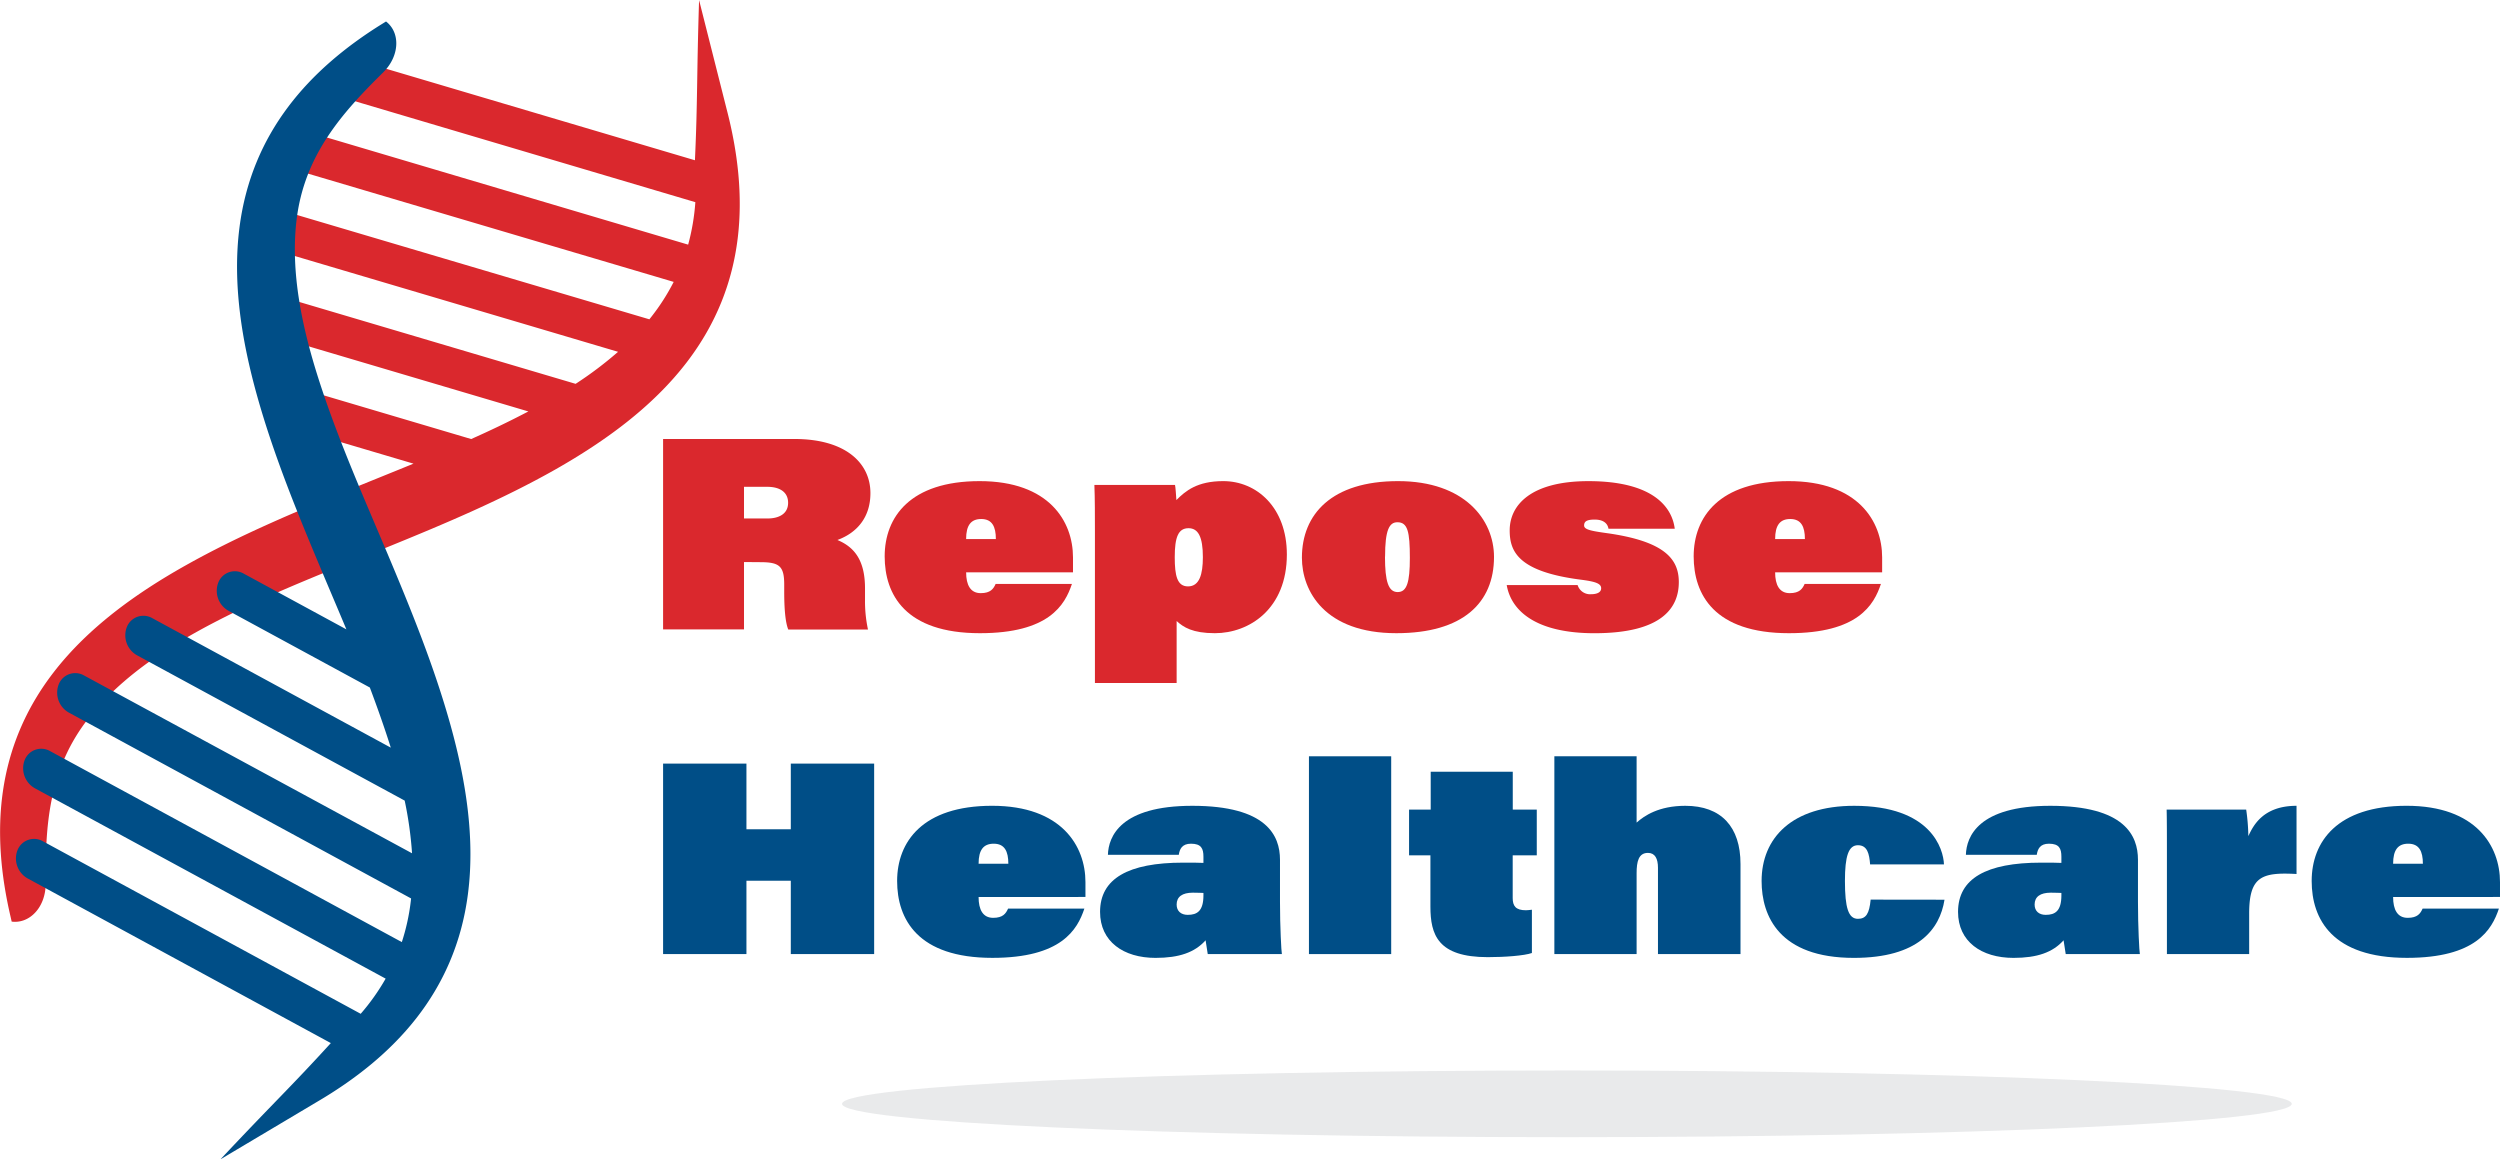 <svg xmlns="http://www.w3.org/2000/svg" id="Layer_16" data-name="Layer 16" viewBox="0 0 1066.26 494.46"><defs><style>.cls-1{fill:#e6e7e8;opacity:0.84;}.cls-1,.cls-2,.cls-3{fill-rule:evenodd;}.cls-2,.cls-4{fill:#da282d;}.cls-3,.cls-5{fill:#004e87;}</style></defs><path class="cls-1" d="M673.55,749.33c170.74,0,309.15,6.37,309.15,14.23s-138.41,14.23-309.15,14.23S364.4,771.42,364.4,763.56s138.41-14.23,309.15-14.23" transform="translate(-5.26 -292.77)"></path><path class="cls-2" d="M301.65,361.12,160.47,319.29a9.76,9.76,0,0,0-11.55,5.47,7.58,7.58,0,0,0,5,10.37L301.83,379a93.7,93.7,0,0,1-3.07,18.11L135.48,348.69a9.77,9.77,0,0,0-11.55,5.48,7.58,7.58,0,0,0,5,10.37L292.59,413a90.53,90.53,0,0,1-9.47,14.82c-.29.38-.6.76-.9,1.14L122.89,381.78a9.77,9.77,0,0,0-11.55,5.47,7.57,7.57,0,0,0,5,10.37l152.53,45.2a160.34,160.34,0,0,1-18.1,13.66l-124.6-36.92A9.76,9.76,0,0,0,114.61,425a7.58,7.58,0,0,0,5,10.37l111,32.88c-.49.26-1,.52-1.48.77-7.49,3.9-15.15,7.55-22.91,11l-65.83-19.51a9.77,9.77,0,0,0-11.55,5.47,7.58,7.58,0,0,0,5,10.38l47.78,14.16c-8.31,3.41-16.63,6.74-24.88,10.11-24.46,10-49.3,20.35-72.33,33.3-21.22,11.93-41.53,26.52-56.2,45.49-25,32.3-26.77,68.71-18.42,104.42l.45,2c7.8,1,14.57-6.33,14.5-16.29-.17-24.74,1.24-48.82,18.42-70.62,14-17.69,34.2-30.73,54.45-41.19C121.09,545.61,146.27,536,170.79,526c24.22-9.86,48.77-20.2,71.52-33.1,21.09-12,41.22-26.57,55.75-45.48,25.82-33.59,26.67-71.46,17.1-108.15l-11.74-46.46c-1.06,33.4-.59,42.65-1.77,68.35" transform="translate(-5.26 -292.77)"></path><path class="cls-3" d="M146.36,737.65,17,667.4a9.76,9.76,0,0,1-4.29-12,7.59,7.59,0,0,1,10.86-3.82L159.1,725.16a93.06,93.06,0,0,0,10.64-15L20.08,628.94a9.77,9.77,0,0,1-4.3-12,7.59,7.59,0,0,1,10.86-3.81l150,81.45a90,90,0,0,0,3.79-17.17c.06-.48.11-1,.16-1.45l-146-79.28a9.77,9.77,0,0,1-4.3-12,7.57,7.57,0,0,1,10.86-3.8L181,656.7a161.07,161.07,0,0,0-3.14-22.47l-114.21-62a9.78,9.78,0,0,1-4.3-12,7.59,7.59,0,0,1,10.87-3.81l101.71,55.22c-.16-.53-.33-1.06-.5-1.59C168.85,602,166,594,163,586l-60.34-32.76a9.76,9.76,0,0,1-4.3-12,7.58,7.58,0,0,1,10.86-3.81L153,561.2c-3.46-8.29-7-16.54-10.44-24.75-10.25-24.35-20.47-49.25-27.6-74.69-6.57-23.45-10.61-48.12-7.57-71.91,5.18-40.49,29.66-67.51,60.81-86.86l1.7-1.06c6.22,4.81,5.83,14.78-1.26,21.77-17.62,17.37-33.65,35.4-36.91,63-2.65,22.37,2.45,45.91,9.37,67.62,8.05,25.24,19,49.88,29.29,74.28,10.15,24.1,20.21,48.77,27.17,74,6.45,23.36,10.35,47.93,7.26,71.58-5.49,42-31.67,69.38-64.38,88.56L99.28,787.23c22.87-24.37,29.75-30.58,47.08-49.58" transform="translate(-5.26 -292.77)"></path><path class="cls-4" d="M322.58,532.48v28.73H288.07V480h56c22,0,32.43,10.39,32.43,23.08,0,10.16-5.54,16.85-14.08,20,7.16,3,11.77,8.54,11.77,20.65v4.85a57.45,57.45,0,0,0,1.27,12.69h-34c-1.27-3.11-1.73-9-1.73-16.27v-2.88c0-7.85-2-9.58-10.16-9.58Zm0-18.58h10.15c4,0,8.66-1.5,8.66-6.69,0-4.5-3.46-6.81-8.89-6.81h-9.92Z" transform="translate(-5.26 -292.77)"></path><path class="cls-4" d="M417.32,536.86c0,5.43,1.85,8.89,6.23,8.89,4.16,0,5.43-1.85,6.35-3.92h32.54c-3,9-9.81,21-39.23,21-31.86,0-40.63-16.5-40.63-32.77,0-16.74,10.85-32.09,40.51-32.09s39.81,17.2,39.81,32.55v6.34ZM430,522.67c0-5.31-1.61-8.54-6.23-8.54-4.38,0-6.46,2.65-6.46,8.54Z" transform="translate(-5.26 -292.77)"></path><path class="cls-4" d="M507.1,557.64v26.42H472.25V519.78c0-6.69,0-14.65-.23-20.19h34.39c.23.92.46,4.73.58,6.46,3.92-3.92,8.88-8.08,20-8.08,14.31,0,27.12,11.31,27.12,31.28,0,23.19-16,33.58-30.7,33.58C513.91,562.83,510,560.29,507.1,557.64Zm11.19-27.24c0-8.65-2-12.35-6.11-12.35-4.39,0-5.89,3.81-5.89,12.35,0,7.85,1,12.47,5.66,12.47C516.79,542.87,518.29,537.79,518.29,530.4Z" transform="translate(-5.26 -292.77)"></path><path class="cls-4" d="M642.46,530.29c0,19.61-13.27,32.54-41.66,32.54-30.46,0-40.27-17.89-40.27-32.2,0-18.46,12.58-32.66,41-32.66S642.46,514.48,642.46,530.29Zm-46.5-.12c0,10.73,1.5,15.12,5.42,15.12s5.19-4.16,5.19-14.54c0-11.2-.92-15.24-5.3-15.24C597.8,515.51,596,518.75,596,530.17Z" transform="translate(-5.26 -292.77)"></path><path class="cls-4" d="M678.12,542.29a5.54,5.54,0,0,0,5.66,3.92c2.65,0,4.38-.81,4.38-2.54,0-2.07-2.54-2.88-8.89-3.69-26.65-3.46-30.12-12.12-30.12-21,0-10.85,9.12-21,33.59-21,27.46,0,35.66,11,36.81,20.31H691.28c-.35-2.3-2.2-3.92-5.89-3.92s-4.5,1-4.5,2.54c0,1.73,3,2.31,9.58,3.23,24.81,3.46,30.81,11.08,30.81,20.89,0,10.5-6.58,21.81-36,21.81-24.35,0-35.43-9.12-37.4-20.54Z" transform="translate(-5.26 -292.77)"></path><path class="cls-4" d="M762.36,536.86c0,5.43,1.85,8.89,6.23,8.89,4.16,0,5.43-1.85,6.35-3.92h32.54c-3,9-9.81,21-39.23,21-31.85,0-40.63-16.5-40.63-32.77,0-16.74,10.85-32.09,40.51-32.09S808,515.17,808,530.52v6.34Zm12.7-14.19c0-5.31-1.62-8.54-6.24-8.54-4.38,0-6.46,2.65-6.46,8.54Z" transform="translate(-5.26 -292.77)"></path><path class="cls-5" d="M288.07,618.45h35.55v28h18.92v-28h35.55v81.24H342.54V668.42H323.62v31.27H288.07Z" transform="translate(-5.26 -292.77)"></path><path class="cls-5" d="M422.63,675.34c0,5.43,1.85,8.89,6.23,8.89,4.16,0,5.42-1.85,6.35-3.93h32.54c-3,9-9.81,21-39.24,21-31.85,0-40.62-16.5-40.62-32.78,0-16.73,10.85-32.08,40.51-32.08s39.81,17.2,39.81,32.55v6.34Zm12.69-14.19c0-5.31-1.61-8.54-6.23-8.54-4.38,0-6.46,2.65-6.46,8.54Z" transform="translate(-5.26 -292.77)"></path><path class="cls-5" d="M551.18,677.42c0,10.73.58,21.35.81,22.27H520.37c-.34-2-.69-4.38-.92-5.88-4.62,5.19-11.31,7.5-21.35,7.5-13.73,0-23.66-7-23.66-19.62,0-14.19,12-21,35.43-21,4.73,0,6.12,0,8.66.11v-2.65c0-3.46-.93-5.54-5.31-5.54-3.81,0-4.85,2.31-5.2,4.73H477.79c.23-7.73,5.31-20.89,36-20.89,31.74,0,37.39,12.7,37.39,23Zm-32.65-3.81c-.81,0-2.08-.11-4.5-.11-4.51,0-6.93,1.73-6.93,5.07,0,2.77,1.85,4.39,4.73,4.39,4,0,6.7-1.62,6.7-8.31Z" transform="translate(-5.26 -292.77)"></path><path class="cls-5" d="M563.53,699.69V615.33h35.08v84.36Z" transform="translate(-5.26 -292.77)"></path><path class="cls-5" d="M606.23,638.07h9.23V621.91h35v16.16H660.7v19.5H650.43V675.8c0,3.35,1.27,5.2,5.65,5.2.58,0,1.62-.12,2.54-.23v18.46C655.39,700.38,647,701,639.81,701c-21.35,0-24.47-9.58-24.47-21.58V657.57h-9.11Z" transform="translate(-5.26 -292.77)"></path><path class="cls-5" d="M703.28,615.33v28.28c3.23-2.89,9.46-7.16,20.77-7.16,15.35,0,23.54,9,23.54,24.81v38.43h-35.2V662.88c0-3.92-1.27-6.35-4.27-6.35-4,0-4.84,3.69-4.84,8.66v34.5H668.2V615.33Z" transform="translate(-5.26 -292.77)"></path><path class="cls-5" d="M834.6,676.5c-2,12.58-11.19,24.81-38.66,24.81-31.73,0-39.35-17.77-39.35-32.78,0-18.35,12.93-32.08,39.47-32.08,32.89,0,38.08,18.47,38.31,25h-31.5c-.35-4.5-1.16-8.19-5.2-8.19s-5.54,4.73-5.54,15.23c0,11.54,1.5,16.16,5.54,16.16,3.47,0,4.85-2.19,5.43-8.19Z" transform="translate(-5.26 -292.77)"></path><path class="cls-5" d="M917.11,677.42c0,10.73.58,21.35.81,22.27H886.3c-.35-2-.69-4.38-.92-5.88-4.62,5.19-11.31,7.5-21.35,7.5-13.74,0-23.66-7-23.66-19.62,0-14.19,12-21,35.43-21,4.73,0,6.12,0,8.65.11v-2.65c0-3.46-.92-5.54-5.3-5.54-3.81,0-4.85,2.31-5.2,4.73H843.72c.23-7.73,5.31-20.89,36-20.89,31.74,0,37.39,12.7,37.39,23Zm-32.66-3.81c-.8,0-2.07-.11-4.5-.11-4.5,0-6.92,1.73-6.92,5.07,0,2.77,1.85,4.39,4.73,4.39,4,0,6.69-1.62,6.69-8.31Z" transform="translate(-5.26 -292.77)"></path><path class="cls-5" d="M929.46,657.57c0-6.46,0-15.35-.12-19.5h33.93a88.21,88.21,0,0,1,.92,11.31c2-4.27,6.12-12.93,20.55-12.93v29.08c-14.78-.8-20.2,1-20.2,16.85v17.31H929.46Z" transform="translate(-5.26 -292.77)"></path><path class="cls-5" d="M1025.93,675.34c0,5.43,1.85,8.89,6.23,8.89,4.16,0,5.43-1.85,6.35-3.93h32.54c-3,9-9.81,21-39.23,21-31.85,0-40.62-16.5-40.62-32.78,0-16.73,10.84-32.08,40.5-32.08s39.82,17.2,39.82,32.55v6.34Zm12.7-14.19c0-5.31-1.62-8.54-6.24-8.54-4.38,0-6.46,2.65-6.46,8.54Z" transform="translate(-5.26 -292.77)"></path></svg>